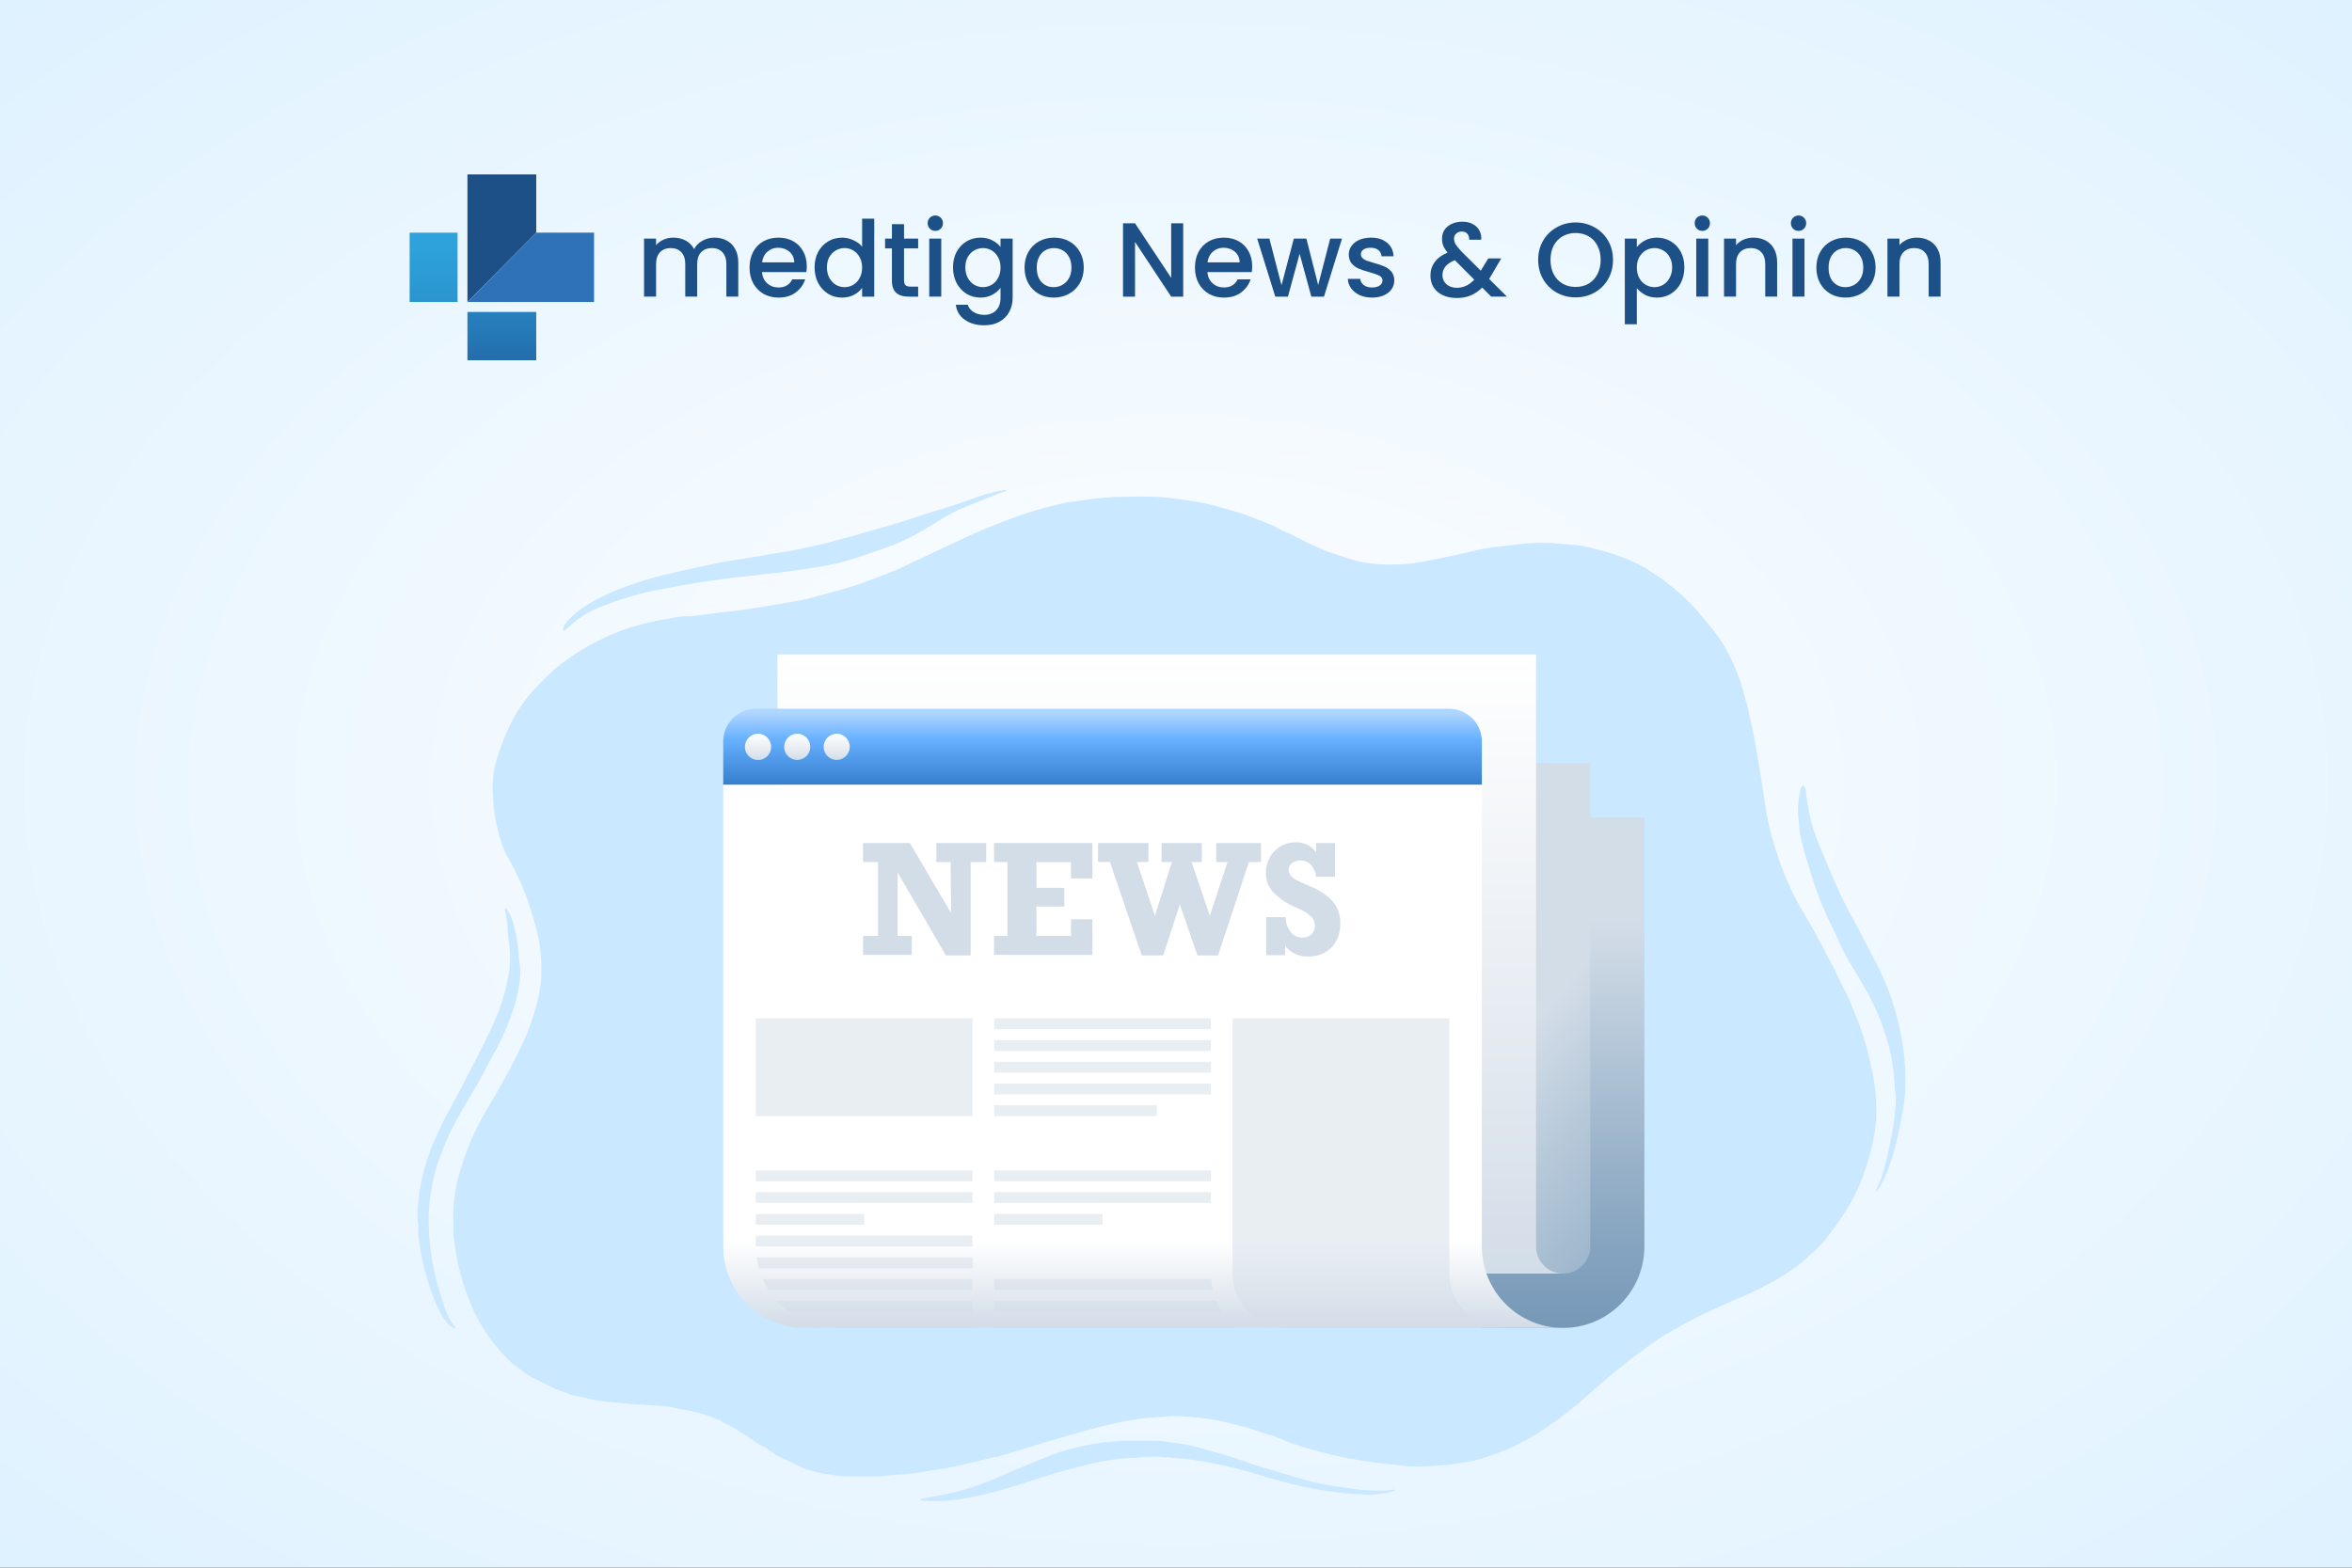 <svg xmlns="http://www.w3.org/2000/svg" width="1200" height="800" viewBox="0 0 1200 800" fill="none"><rect x="0" y="0" width="1200" height="800" fill="#333333" stroke="none"/><path d="M0 800V0H1200V800H0Z" fill="url(#paint0_radial_2419_204)"></path><path d="M977.936 121.266C980.265 121.266 982.344 121.75 984.173 122.717C986.036 123.685 987.488 125.119 988.528 127.019C989.567 128.918 990.087 131.213 990.087 133.901V151.375H984.011V134.815C984.011 132.162 983.348 130.137 982.022 128.739C980.696 127.305 978.885 126.589 976.591 126.589C974.297 126.589 972.469 127.305 971.107 128.739C969.781 130.137 969.118 132.162 969.118 134.815V151.375H962.988V121.75H969.118V125.137C970.121 123.918 971.394 122.968 972.935 122.287C974.512 121.606 976.179 121.266 977.936 121.266Z" fill="#1C5087"></path><path d="M941.555 151.859C938.759 151.859 936.232 151.232 933.973 149.977C931.715 148.687 929.941 146.895 928.65 144.601C927.36 142.271 926.715 139.582 926.715 136.535C926.715 133.525 927.378 130.854 928.704 128.524C930.03 126.194 931.841 124.402 934.135 123.147C936.429 121.893 938.992 121.266 941.823 121.266C944.655 121.266 947.218 121.893 949.512 123.147C951.806 124.402 953.616 126.194 954.943 128.524C956.269 130.854 956.932 133.525 956.932 136.535C956.932 139.546 956.251 142.217 954.889 144.547C953.527 146.877 951.663 148.687 949.297 149.977C946.967 151.232 944.386 151.859 941.555 151.859ZM941.555 146.536C943.132 146.536 944.601 146.16 945.963 145.407C947.361 144.654 948.491 143.525 949.351 142.02C950.211 140.514 950.641 138.686 950.641 136.535C950.641 134.385 950.229 132.575 949.405 131.105C948.58 129.6 947.487 128.47 946.125 127.718C944.763 126.965 943.293 126.589 941.716 126.589C940.139 126.589 938.669 126.965 937.307 127.718C935.981 128.47 934.923 129.6 934.135 131.105C933.346 132.575 932.952 134.385 932.952 136.535C932.952 139.726 933.758 142.199 935.371 143.955C937.02 145.676 939.081 146.536 941.555 146.536Z" fill="#1C5087"></path><path d="M917.648 117.825C916.536 117.825 915.604 117.448 914.852 116.695C914.099 115.943 913.723 115.011 913.723 113.9C913.723 112.788 914.099 111.856 914.852 111.104C915.604 110.351 916.536 109.975 917.648 109.975C918.723 109.975 919.637 110.351 920.39 111.104C921.143 111.856 921.519 112.788 921.519 113.9C921.519 115.011 921.143 115.943 920.39 116.695C919.637 117.448 918.723 117.825 917.648 117.825ZM920.659 121.75V151.375H914.529V121.75H920.659Z" fill="#1C5087"></path><path d="M894.557 121.266C896.887 121.266 898.966 121.75 900.794 122.717C902.658 123.685 904.109 125.119 905.149 127.019C906.188 128.918 906.708 131.213 906.708 133.901V151.375H900.632V134.815C900.632 132.162 899.969 130.137 898.643 128.739C897.317 127.305 895.506 126.589 893.212 126.589C890.918 126.589 889.09 127.305 887.728 128.739C886.402 130.137 885.739 132.162 885.739 134.815V151.375H879.609V121.75H885.739V125.137C886.742 123.918 888.015 122.968 889.556 122.287C891.133 121.606 892.8 121.266 894.557 121.266Z" fill="#1C5087"></path><path d="M868.554 117.825C867.443 117.825 866.511 117.448 865.758 116.695C865.005 115.943 864.629 115.011 864.629 113.9C864.629 112.788 865.005 111.856 865.758 111.104C866.511 110.351 867.443 109.975 868.554 109.975C869.629 109.975 870.543 110.351 871.296 111.104C872.049 111.856 872.425 112.788 872.425 113.9C872.425 115.011 872.049 115.943 871.296 116.695C870.543 117.448 869.629 117.825 868.554 117.825ZM871.565 121.75V151.375H865.435V121.75H871.565Z" fill="#1C5087"></path><path d="M835.122 126.105C836.161 124.743 837.577 123.596 839.369 122.664C841.161 121.732 843.187 121.266 845.445 121.266C848.026 121.266 850.374 121.911 852.488 123.201C854.639 124.456 856.324 126.23 857.543 128.524C858.761 130.818 859.371 133.453 859.371 136.428C859.371 139.403 858.761 142.073 857.543 144.439C856.324 146.769 854.639 148.597 852.488 149.923C850.374 151.214 848.026 151.859 845.445 151.859C843.187 151.859 841.179 151.411 839.423 150.515C837.667 149.583 836.233 148.436 835.122 147.074V165.462H828.992V121.75H835.122V126.105ZM853.134 136.428C853.134 134.385 852.703 132.628 851.843 131.159C851.019 129.653 849.908 128.524 848.51 127.771C847.148 126.983 845.678 126.589 844.101 126.589C842.559 126.589 841.09 126.983 839.692 127.771C838.33 128.56 837.219 129.707 836.358 131.213C835.534 132.718 835.122 134.492 835.122 136.535C835.122 138.579 835.534 140.371 836.358 141.912C837.219 143.418 838.33 144.565 839.692 145.353C841.09 146.142 842.559 146.536 844.101 146.536C845.678 146.536 847.148 146.142 848.51 145.353C849.908 144.529 851.019 143.346 851.843 141.805C852.703 140.263 853.134 138.471 853.134 136.428Z" fill="#1C5087"></path><path d="M803.872 151.752C800.396 151.752 797.187 150.945 794.248 149.332C791.345 147.683 789.033 145.407 787.312 142.504C785.628 139.565 784.785 136.267 784.785 132.611C784.785 128.955 785.628 125.675 787.312 122.771C789.033 119.868 791.345 117.61 794.248 115.997C797.187 114.348 800.396 113.523 803.872 113.523C807.385 113.523 810.593 114.348 813.497 115.997C816.436 117.61 818.748 119.868 820.433 122.771C822.117 125.675 822.96 128.955 822.96 132.611C822.96 136.267 822.117 139.565 820.433 142.504C818.748 145.407 816.436 147.683 813.497 149.332C810.593 150.945 807.385 151.752 803.872 151.752ZM803.872 146.429C806.346 146.429 808.55 145.873 810.486 144.762C812.421 143.615 813.927 142.002 815.002 139.923C816.113 137.808 816.669 135.371 816.669 132.611C816.669 129.851 816.113 127.431 815.002 125.352C813.927 123.273 812.421 121.678 810.486 120.567C808.55 119.456 806.346 118.9 803.872 118.9C801.399 118.9 799.195 119.456 797.259 120.567C795.323 121.678 793.8 123.273 792.689 125.352C791.614 127.431 791.076 129.851 791.076 132.611C791.076 135.371 791.614 137.808 792.689 139.923C793.8 142.002 795.323 143.615 797.259 144.762C799.195 145.873 801.399 146.429 803.872 146.429Z" fill="#1C5087"></path><path d="M760.832 151.375L756.208 146.751C754.416 148.543 752.462 149.887 750.348 150.783C748.233 151.644 745.867 152.074 743.25 152.074C740.598 152.074 738.25 151.608 736.207 150.676C734.164 149.744 732.587 148.418 731.475 146.697C730.364 144.941 729.809 142.916 729.809 140.621C729.809 138.041 730.543 135.747 732.013 133.739C733.483 131.696 735.669 130.083 738.573 128.9C737.533 127.646 736.798 126.481 736.368 125.405C735.938 124.294 735.723 123.075 735.723 121.749C735.723 120.1 736.135 118.631 736.96 117.34C737.82 116.05 739.039 115.028 740.616 114.276C742.193 113.523 744.021 113.146 746.1 113.146C748.215 113.146 750.007 113.559 751.477 114.383C752.982 115.172 754.093 116.265 754.81 117.663C755.563 119.061 755.868 120.62 755.724 122.341H749.595C749.631 121.014 749.308 119.993 748.627 119.276C747.946 118.523 747.014 118.147 745.831 118.147C744.648 118.147 743.681 118.505 742.928 119.222C742.211 119.903 741.852 120.746 741.852 121.749C741.852 122.717 742.121 123.685 742.659 124.653C743.232 125.585 744.218 126.803 745.616 128.309L755.509 138.148L759.327 131.857H765.94L761.101 140.138L759.757 142.342L768.844 151.375H760.832ZM743.25 146.858C746.62 146.858 749.595 145.478 752.176 142.718L742.283 132.771C738.053 134.456 735.938 137.001 735.938 140.406C735.938 142.234 736.619 143.776 737.981 145.03C739.343 146.249 741.1 146.858 743.25 146.858Z" fill="#1C5087"></path><path d="M700.027 151.859C697.697 151.859 695.6 151.447 693.736 150.622C691.908 149.762 690.456 148.615 689.381 147.181C688.305 145.712 687.732 144.081 687.66 142.289H694.005C694.112 143.543 694.704 144.601 695.779 145.461C696.89 146.285 698.27 146.697 699.919 146.697C701.64 146.697 702.966 146.375 703.898 145.73C704.866 145.049 705.35 144.188 705.35 143.149C705.35 142.038 704.812 141.213 703.737 140.676C702.697 140.138 701.03 139.546 698.736 138.901C696.514 138.292 694.704 137.7 693.306 137.127C691.908 136.553 690.689 135.675 689.65 134.492C688.646 133.309 688.144 131.75 688.144 129.815C688.144 128.237 688.61 126.804 689.542 125.513C690.474 124.187 691.8 123.147 693.521 122.395C695.277 121.642 697.284 121.266 699.543 121.266C702.912 121.266 705.618 122.126 707.661 123.846C709.74 125.531 710.852 127.843 710.995 130.782H704.866C704.758 129.456 704.22 128.399 703.253 127.61C702.285 126.822 700.976 126.427 699.328 126.427C697.715 126.427 696.478 126.732 695.618 127.341C694.757 127.951 694.327 128.757 694.327 129.761C694.327 130.549 694.614 131.213 695.188 131.75C695.761 132.288 696.46 132.718 697.284 133.041C698.109 133.327 699.328 133.704 700.941 134.17C703.091 134.743 704.848 135.335 706.21 135.944C707.608 136.518 708.809 137.378 709.812 138.525C710.816 139.672 711.336 141.195 711.371 143.095C711.371 144.78 710.905 146.285 709.973 147.611C709.042 148.938 707.715 149.977 705.995 150.73C704.31 151.483 702.321 151.859 700.027 151.859Z" fill="#1C5087"></path><path d="M684.693 121.752L675.498 151.378H669.046L663.078 129.494L657.11 151.378H650.658L641.41 121.752H647.647L653.83 145.571L660.121 121.752H666.519L672.541 145.463L678.671 121.752H684.693Z" fill="#1C5087"></path><path d="M638.871 135.837C638.871 136.948 638.8 137.951 638.656 138.847H616.02C616.2 141.213 617.078 143.113 618.655 144.547C620.232 145.981 622.168 146.697 624.462 146.697C627.759 146.697 630.089 145.317 631.451 142.557H638.065C637.169 145.282 635.538 147.522 633.172 149.278C630.842 150.999 627.939 151.859 624.462 151.859C621.63 151.859 619.085 151.232 616.827 149.977C614.604 148.687 612.848 146.895 611.558 144.601C610.303 142.271 609.676 139.582 609.676 136.535C609.676 133.489 610.285 130.818 611.504 128.524C612.758 126.194 614.497 124.402 616.719 123.147C618.977 121.893 621.558 121.266 624.462 121.266C627.258 121.266 629.749 121.875 631.935 123.094C634.122 124.312 635.825 126.033 637.043 128.255C638.262 130.442 638.871 132.969 638.871 135.837ZM632.473 133.901C632.437 131.643 631.631 129.833 630.053 128.47C628.476 127.108 626.523 126.427 624.193 126.427C622.078 126.427 620.268 127.108 618.762 128.47C617.257 129.797 616.361 131.607 616.074 133.901H632.473Z" fill="#1C5087"></path><path d="M603.67 151.377H597.54L579.098 123.472V151.377H572.969V113.955H579.098L597.54 141.806V113.955H603.67V151.377Z" fill="#1C5087"></path><path d="M537.566 151.859C534.77 151.859 532.243 151.232 529.985 149.977C527.727 148.687 525.953 146.895 524.662 144.601C523.372 142.271 522.727 139.582 522.727 136.535C522.727 133.525 523.39 130.854 524.716 128.524C526.042 126.194 527.852 124.402 530.146 123.147C532.44 121.893 535.003 121.266 537.835 121.266C540.667 121.266 543.23 121.893 545.524 123.147C547.818 124.402 549.628 126.194 550.954 128.524C552.281 130.854 552.944 133.525 552.944 136.535C552.944 139.546 552.263 142.217 550.901 144.547C549.538 146.877 547.674 148.687 545.309 149.977C542.979 151.232 540.398 151.859 537.566 151.859ZM537.566 146.536C539.143 146.536 540.613 146.16 541.975 145.407C543.373 144.654 544.502 143.525 545.362 142.02C546.223 140.514 546.653 138.686 546.653 136.535C546.653 134.385 546.241 132.575 545.416 131.105C544.592 129.6 543.499 128.47 542.136 127.718C540.774 126.965 539.305 126.589 537.728 126.589C536.15 126.589 534.681 126.965 533.319 127.718C531.992 128.47 530.935 129.6 530.146 131.105C529.358 132.575 528.964 134.385 528.964 136.535C528.964 139.726 529.77 142.199 531.383 143.955C533.032 145.676 535.093 146.536 537.566 146.536Z" fill="#1C5087"></path><path d="M500.21 121.266C502.504 121.266 504.529 121.732 506.286 122.664C508.078 123.56 509.476 124.689 510.479 126.051V121.75H516.663V151.859C516.663 154.583 516.089 157.003 514.942 159.118C513.795 161.268 512.128 162.953 509.942 164.172C507.791 165.39 505.21 166 502.199 166C498.185 166 494.851 165.05 492.199 163.15C489.546 161.286 488.041 158.741 487.682 155.515H493.758C494.224 157.057 495.21 158.293 496.715 159.225C498.256 160.193 500.084 160.677 502.199 160.677C504.673 160.677 506.662 159.924 508.167 158.419C509.709 156.913 510.479 154.727 510.479 151.859V146.913C509.44 148.31 508.024 149.493 506.232 150.461C504.475 151.393 502.468 151.859 500.21 151.859C497.629 151.859 495.263 151.214 493.113 149.923C490.998 148.597 489.313 146.769 488.059 144.439C486.84 142.073 486.23 139.403 486.23 136.428C486.23 133.453 486.84 130.818 488.059 128.524C489.313 126.23 490.998 124.456 493.113 123.201C495.263 121.911 497.629 121.266 500.21 121.266ZM510.479 136.535C510.479 134.492 510.049 132.718 509.189 131.213C508.365 129.707 507.271 128.56 505.909 127.771C504.547 126.983 503.077 126.589 501.5 126.589C499.923 126.589 498.454 126.983 497.091 127.771C495.729 128.524 494.618 129.653 493.758 131.159C492.933 132.628 492.521 134.385 492.521 136.428C492.521 138.471 492.933 140.263 493.758 141.805C494.618 143.346 495.729 144.529 497.091 145.353C498.489 146.142 499.959 146.536 501.5 146.536C503.077 146.536 504.547 146.142 505.909 145.353C507.271 144.565 508.365 143.418 509.189 141.912C510.049 140.371 510.479 138.579 510.479 136.535Z" fill="#1C5087"></path><path d="M477.218 117.825C476.107 117.825 475.175 117.448 474.422 116.695C473.669 115.943 473.293 115.011 473.293 113.9C473.293 112.788 473.669 111.856 474.422 111.104C475.175 110.351 476.107 109.975 477.218 109.975C478.293 109.975 479.207 110.351 479.96 111.104C480.713 111.856 481.089 112.788 481.089 113.9C481.089 115.011 480.713 115.943 479.96 116.695C479.207 117.448 478.293 117.825 477.218 117.825ZM480.229 121.75V151.375H474.099V121.75H480.229Z" fill="#1C5087"></path><path d="M461.244 126.751V143.15C461.244 144.261 461.495 145.068 461.997 145.57C462.535 146.036 463.431 146.269 464.686 146.269H468.449V151.377H463.61C460.85 151.377 458.735 150.731 457.266 149.441C455.796 148.15 455.061 146.054 455.061 143.15V126.751H451.566V121.751H455.061V114.385H461.244V121.751H468.449V126.751H461.244Z" fill="#1C5087"></path><path d="M415.609 136.43C415.609 133.455 416.219 130.821 417.437 128.526C418.692 126.232 420.377 124.458 422.492 123.204C424.642 121.913 427.026 121.268 429.643 121.268C431.578 121.268 433.478 121.698 435.342 122.558C437.242 123.383 438.747 124.494 439.858 125.892V111.59H446.042V151.377H439.858V146.915C438.855 148.349 437.457 149.531 435.664 150.463C433.908 151.395 431.883 151.861 429.589 151.861C427.008 151.861 424.642 151.216 422.492 149.926C420.377 148.6 418.692 146.771 417.437 144.442C416.219 142.076 415.609 139.405 415.609 136.43ZM439.858 136.538C439.858 134.495 439.428 132.72 438.568 131.215C437.743 129.709 436.65 128.562 435.288 127.774C433.926 126.985 432.456 126.591 430.879 126.591C429.302 126.591 427.832 126.985 426.47 127.774C425.108 128.526 423.997 129.656 423.137 131.161C422.312 132.631 421.9 134.387 421.9 136.43C421.9 138.473 422.312 140.266 423.137 141.807C423.997 143.348 425.108 144.531 426.47 145.356C427.868 146.144 429.338 146.538 430.879 146.538C432.456 146.538 433.926 146.144 435.288 145.356C436.65 144.567 437.743 143.42 438.568 141.914C439.428 140.373 439.858 138.581 439.858 136.538Z" fill="#1C5087"></path><path d="M411.621 135.837C411.621 136.948 411.55 137.951 411.406 138.847H388.77C388.95 141.213 389.828 143.113 391.405 144.547C392.982 145.981 394.918 146.697 397.212 146.697C400.509 146.697 402.839 145.317 404.201 142.557H410.815C409.919 145.282 408.288 147.522 405.922 149.278C403.592 150.999 400.689 151.859 397.212 151.859C394.38 151.859 391.835 151.232 389.577 149.977C387.354 148.687 385.598 146.895 384.308 144.601C383.053 142.271 382.426 139.582 382.426 136.535C382.426 133.489 383.035 130.818 384.254 128.524C385.508 126.194 387.247 124.402 389.469 123.147C391.727 121.893 394.308 121.266 397.212 121.266C400.008 121.266 402.499 121.875 404.685 123.094C406.872 124.312 408.575 126.033 409.793 128.255C411.012 130.442 411.621 132.969 411.621 135.837ZM405.223 133.901C405.187 131.643 404.381 129.833 402.804 128.47C401.226 127.108 399.273 126.427 396.943 126.427C394.828 126.427 393.018 127.108 391.512 128.47C390.007 129.797 389.111 131.607 388.824 133.901H405.223Z" fill="#1C5087"></path><path d="M364.464 121.266C366.794 121.266 368.873 121.75 370.701 122.717C372.565 123.685 374.017 125.119 375.056 127.019C376.132 128.918 376.669 131.213 376.669 133.901V151.375H370.594V134.815C370.594 132.162 369.931 130.137 368.604 128.739C367.278 127.305 365.468 126.589 363.174 126.589C360.88 126.589 359.052 127.305 357.69 128.739C356.363 130.137 355.7 132.162 355.7 134.815V151.375H349.624V134.815C349.624 132.162 348.961 130.137 347.635 128.739C346.309 127.305 344.499 126.589 342.205 126.589C339.911 126.589 338.082 127.305 336.72 128.739C335.394 130.137 334.731 132.162 334.731 134.815V151.375H328.602V121.75H334.731V125.137C335.735 123.918 337.007 122.968 338.548 122.287C340.09 121.606 341.739 121.266 343.495 121.266C345.861 121.266 347.976 121.767 349.84 122.771C351.703 123.775 353.137 125.226 354.141 127.126C355.037 125.334 356.435 123.918 358.335 122.879C360.235 121.803 362.278 121.266 364.464 121.266Z" fill="#1C5087"></path><path d="M273.59 159.199H238.492V183.845H273.59V159.199Z" fill="url(#paint1_linear_2419_204)"></path><path d="M233.452 118.734H209V154.111H233.452V118.734Z" fill="url(#paint2_linear_2419_204)"></path><path d="M273.59 89H238.492V154.111L273.59 118.735V89Z" fill="#1C5086"></path><path d="M238.492 154.111H303.09V118.734H273.59L238.492 154.111Z" fill="#3072B8"></path><path d="M578.404 253.424H585.853C590.356 253.426 594.853 253.778 599.302 254.477C603.79 255.056 608.264 255.649 612.751 256.465C617.238 257.281 619.95 258.229 623.595 259.163C627.24 260.098 630.174 261.046 633.504 261.98L637.044 263.297L648.611 267.864C649.536 268.201 650.419 268.643 651.243 269.181C653.357 270.362 655.556 271.383 657.823 272.235C660.297 273.406 662.652 274.578 664.903 275.868L669.733 278.211C672.444 279.264 674.996 280.672 677.76 281.607C680.523 282.542 684.708 283.95 688.13 285.122C690.923 285.953 693.761 286.621 696.631 287.123C699.44 287.599 702.274 287.911 705.119 288.057C706.895 288.176 708.659 288.057 710.383 288.057C715.602 288.116 720.814 287.644 725.938 286.649C734.676 284.885 743.519 283.252 752.125 281.015C756.824 279.925 761.596 279.182 766.404 278.79L771.944 278.092C777.88 277.209 783.882 276.856 789.88 277.039L793.42 277.263L795.42 277.5C798.487 277.737 801.671 277.855 804.738 278.211C807.567 278.588 810.364 279.173 813.107 279.962C815.831 280.672 819.253 281.489 822.201 282.423C826.303 283.74 830.32 285.309 834.229 287.123C838.225 289.06 842.05 291.333 845.664 293.915C848.73 295.903 851.559 298.364 854.507 300.602C857.833 303.38 860.989 306.356 863.956 309.514C865.219 310.715 866.361 312.038 867.364 313.463C869.496 315.924 871.615 318.268 873.615 320.848C875.615 323.428 877.05 325.428 878.576 327.772C881.483 332.407 883.934 337.314 885.893 342.423C887.697 346.754 889.154 351.222 890.249 355.784C890.604 357.548 891.315 359.18 891.67 360.825C893.197 367.512 894.618 374.186 895.802 380.873C896.986 387.56 898.04 394.234 899.106 400.803L900.513 410.175C901.538 417.825 903.278 425.361 905.712 432.685C906.883 436.095 907.83 439.491 909.12 442.887C911.768 449.831 914.921 456.571 918.555 463.054C923.516 471.136 928.109 479.469 932.36 487.906C933.426 490.013 934.597 492 935.782 494.12C936.053 494.521 936.253 494.967 936.373 495.436C938.255 500.359 941.203 504.808 943.217 509.613C946.875 518.288 950.533 526.963 952.77 536.111C953.836 540.337 954.771 544.431 955.6 548.656C957.113 556.458 957.63 564.419 957.14 572.351C956.799 576.341 956.166 580.301 955.245 584.198C953.912 589.89 952.22 595.491 950.178 600.968C948.505 605.661 946.371 610.176 943.809 614.448C940.716 619.874 937.191 625.042 933.268 629.902C931.235 632.799 928.902 635.473 926.306 637.879C923.596 640.104 919.937 643.855 916.279 646.554C909.968 651.006 903.299 654.929 896.342 658.282C892.104 660.389 887.735 662.139 883.379 664.022L874.878 667.892C869.549 670.18 864.352 672.764 859.31 675.632C855.06 677.975 850.704 680.318 846.572 683.017C842.44 685.715 837.137 689.691 832.531 693.205C827.925 696.72 824.398 699.655 820.503 702.946L814.844 707.751L805.408 716.07C801.75 719.006 798.092 721.928 794.315 724.745C786.742 730.402 778.6 735.255 770.023 739.225C767.904 740.173 765.535 740.871 763.179 741.858L760.942 742.569C758.205 743.619 755.406 744.498 752.56 745.201C748.085 746.254 743.598 746.715 739.242 747.544H738.649C731.925 747.887 725.319 748.716 718.594 748.242L710.106 747.307C707.737 747.071 705.382 746.952 703.145 746.597C697.604 745.781 692.169 744.964 686.866 743.964C681.563 742.964 677.786 741.963 673.299 740.792C668.812 739.62 664.456 738.33 660.139 736.842C655.823 735.355 654.125 734.499 651.178 733.328L649.769 732.749C644.926 731.682 640.439 729.695 635.728 728.286L624.042 725.482L619.686 724.535C615.747 723.836 611.771 723.366 607.777 723.126C604.449 722.742 601.098 722.589 597.749 722.665L585.905 723.481C581.509 723.918 577.138 724.586 572.811 725.482C565.508 726.878 558.336 728.76 551.111 730.866L531.885 736.382L523.515 739.015L508.54 743.464H507.947L489.064 747.913C484.748 748.924 480.381 749.706 475.982 750.256C470.784 750.967 465.6 752.257 460.296 752.376C456.661 752.527 453.036 752.878 449.439 753.429H434.701C431.261 753.506 427.821 753.233 424.436 752.612L423.015 752.376C420.374 752.152 417.767 751.64 415.238 750.849C413.58 750.256 411.816 750.032 410.158 749.322L400.841 744.872C399.146 744.147 397.494 743.325 395.893 742.411L391.524 739.475C391.111 739.079 390.63 738.763 390.103 738.541C387.522 737.265 385.076 735.735 382.799 733.973C378.826 731.261 374.691 728.794 370.416 726.588L368.402 725.417C367.937 725.067 367.423 724.788 366.876 724.587C363.52 723.271 360.085 721.955 356.611 720.954C353.308 720.107 349.961 719.444 346.584 718.966C345.787 718.876 344.999 718.717 344.228 718.493C342.555 717.926 340.796 717.65 339.03 717.676L330.542 716.966L322.291 716.505L316.5 715.912C311.675 715.619 306.872 715.034 302.117 714.162L298.696 713.332L294.09 712.398L291.024 711.582C287.839 710.265 284.444 709.462 281.47 707.83C278.496 706.198 275.219 704.776 272.153 703.249C270.769 702.543 269.448 701.719 268.205 700.787L263.48 697.391L261.599 695.983C258.139 692.813 254.944 689.365 252.044 685.676C248.904 681.653 246.101 677.378 243.662 672.894C239.479 664.714 236.31 656.054 234.226 647.106C232.923 641.663 231.978 636.14 231.397 630.573C231.16 627.94 231.397 624.939 231.279 622.135C231.12 613.503 232.397 604.904 235.056 596.69C237.683 587.598 241.32 578.829 245.899 570.547C247.912 566.677 250.268 563.044 252.387 559.411C254.506 555.778 257.822 549.801 260.414 544.931C263.007 540.06 263.836 538.125 265.599 534.729C270.006 525.772 273.218 516.274 275.153 506.48C275.81 503.158 276.166 499.783 276.219 496.397C276.285 492.085 276.047 487.775 275.508 483.497C275.153 480.864 274.679 478.231 274.1 475.77C272.916 471.189 271.613 466.555 270.152 462.172C268.039 455.675 265.398 449.362 262.257 443.295C261.204 441.294 260.257 439.346 259.072 437.319C256.361 432.975 255.124 428.104 253.887 423.129C252.82 418.936 252.111 414.66 251.768 410.347C251.65 407.885 251.413 405.305 251.295 402.725C251.302 395.793 252.582 388.922 255.072 382.453C256.945 377.102 259.191 371.89 261.796 366.854C264.198 362.501 267 358.38 270.165 354.546C273.739 350.374 277.558 346.418 281.601 342.699C282.584 341.731 283.65 340.85 284.786 340.066C289.611 336.179 294.742 332.688 300.13 329.628C302.65 328.174 305.247 326.855 307.907 325.679C314.171 322.625 320.733 320.225 327.489 318.518L334.45 316.885C335.696 316.581 336.957 316.344 338.227 316.175C338.981 316.12 339.729 316.005 340.464 315.832C343.826 315.002 347.267 314.53 350.729 314.424H352.966L365.823 312.778L375.851 311.607L388.116 309.843L409.171 306.21C412.132 305.63 414.961 304.801 417.791 303.985L428.318 301.168C434.351 299.479 440.293 297.484 446.123 295.192L455.44 291.559C458.099 290.53 460.7 289.357 463.231 288.044L486.458 277.145C497.326 271.892 508.471 267.234 519.844 263.191C527.908 260.406 536.141 258.133 544.492 256.386C547.124 255.925 549.756 255.688 552.388 255.332L554.743 254.99C557.038 254.529 559.366 254.252 561.705 254.161C564.534 253.924 567.364 253.582 570.193 253.582L578.404 253.424Z" fill="#CAE8FF"></path><path d="M513.239 250C513.12 250.81 512.53 250.81 512.057 250.927C505.493 253.54 498.757 256.048 492.18 258.843C488.066 260.5 484.111 262.524 480.364 264.891C476.951 266.981 473.656 269.084 470.124 271.056C464.231 274.535 458.003 277.419 451.534 279.664L438.116 284.314C429.916 286.979 421.487 288.89 412.935 290.022L402.813 291.525L391.759 292.831L371.869 295.051C360.578 296.554 349.392 298.304 338.22 300.511C327.126 302.496 316.277 305.653 305.857 309.929C299.764 312.369 294.208 315.967 289.499 320.523L287.727 321.92C287.605 321.86 287.499 321.776 287.412 321.672C287.322 321.566 287.259 321.441 287.228 321.306C287.195 321.169 287.195 321.026 287.228 320.888C287.252 320.754 287.31 320.628 287.398 320.523C287.944 319.063 288.785 317.73 289.867 316.604C293.871 312.072 299.057 308.767 304.309 305.906C310.138 302.871 316.2 300.303 322.439 298.226C333.375 294.307 344.679 291.943 355.97 289.5L367.392 287.057C372.092 286.13 376.923 285.542 381.623 284.732L392.691 282.864C394.214 282.525 395.75 282.407 397.272 282.172C406.922 280.539 416.572 278.449 425.985 276.007C432.339 274.374 438.694 272.402 444.93 270.651C451.166 268.901 456.746 267.399 462.47 265.426L475.888 261.116L487.704 257.511L498.207 253.788C502.717 252.156 507.36 250.911 512.083 250.065L513.239 250Z" fill="#CAE8FF"></path><path d="M920.21 400.689C920.971 401.788 921.378 403.093 921.378 404.43C921.85 407.698 922.322 410.992 922.912 414.247C924.021 420.074 925.781 425.757 928.16 431.19C931.111 438.317 934.05 445.444 937.211 452.465C940.158 459.142 943.46 465.657 947.103 471.981C947.338 472.306 947.532 472.658 947.68 473.031L957.913 492.783C961.83 500.428 964.943 508.459 967.201 516.748C968.952 523.121 970.289 529.6 971.201 536.146C972.077 543.083 972.353 550.082 972.028 557.066C971.792 559.875 971.556 562.684 971.084 565.479C969.667 572.96 968.263 580.559 966.138 588.04C964.761 593.388 962.79 598.565 960.261 603.474C959.434 604.997 958.621 606.388 957.637 607.792C956.653 609.196 957.401 607.91 956.929 608.146L957.401 606.742C959.058 603.414 960.376 599.927 961.336 596.335C963.532 588.128 965.258 579.802 966.505 571.398C966.612 570.528 966.652 569.65 966.623 568.773C966.741 567.369 966.859 565.965 967.095 564.679C967.332 562.541 967.332 560.385 967.095 558.248C966.86 557.214 966.741 556.158 966.741 555.098C966.455 547.026 965.19 539.018 962.976 531.251C960.722 523.264 957.607 515.545 953.688 508.231C950.75 502.732 947.457 497.587 944.4 492.219C942.011 488.353 939.89 484.327 938.051 480.171C936.739 476.903 935.112 473.74 933.578 470.59C930.75 464.783 928.28 458.809 926.179 452.701C924.303 446.861 922.414 441.139 920.774 435.18C919.134 429.222 917.954 425.009 917.823 419.746C917.002 414.137 917.283 408.422 918.649 402.921C918.703 402.451 918.87 402.001 919.134 401.608C919.415 401.221 919.784 400.906 920.21 400.689Z" fill="#CAE8FF"></path><path d="M711.851 760.438L710.786 761.038C706.771 762.043 702.668 762.638 698.537 762.814C697.076 762.812 695.617 762.696 694.173 762.467H692.412C687.221 762.347 682.043 761.399 676.983 760.798C669.784 759.823 662.657 758.355 655.652 756.405C649.646 754.856 643.758 753.067 637.752 751.278C628.815 748.671 619.723 746.647 610.533 745.217C606.182 744.509 601.937 744.269 597.692 743.881C593.467 743.425 589.216 743.269 584.97 743.414L581.211 743.654L579.437 743.881C571.409 744.088 563.43 745.208 555.648 747.219C549.983 748.554 544.332 750.063 538.799 751.612L518.888 757.914C510.548 760.628 502.049 762.813 493.443 764.456C486.215 765.766 478.866 766.245 471.534 765.885L469.878 765.645C469.76 764.817 470.233 764.697 470.588 764.697L476.594 763.629C487.458 761.894 498.058 758.753 508.137 754.282C512.5 752.266 516.982 750.477 521.45 748.701L531.465 744.536C537.53 741.956 543.794 739.889 550.194 738.354C555.752 737.118 561.378 736.226 567.043 735.683C574.587 734.856 582.117 735.323 589.661 735.203C591.716 735.223 593.766 735.424 595.786 735.804C600.728 736.631 605.801 736.992 610.638 738.474C615.475 739.956 620.876 741.211 625.949 742.747C631.022 744.282 637.252 746.672 642.903 748.461L663.932 754.643C672.291 757.313 680.899 758.448 689.613 759.636C694.37 760.346 699.17 760.703 703.978 760.704C706.031 760.786 708.086 760.624 710.103 760.224C710.399 760.09 710.729 760.052 711.047 760.117C711.365 760.181 711.655 760.345 711.877 760.584L711.851 760.438Z" fill="#CAE8FF"></path><path d="M232.118 678.098C230.111 677.157 228.392 675.698 227.137 673.871C224.97 670.823 223.22 667.499 221.932 663.989C218.251 654.954 215.665 645.512 214.229 635.863C213.596 632.609 213.316 629.296 213.396 625.981C213.511 625.679 213.511 625.345 213.396 625.043C212.868 621.297 212.868 617.495 213.396 613.748C213.753 611.634 213.753 609.389 214.11 607.275C215.418 599.841 217.44 592.55 220.148 585.503C220.98 583.39 221.931 581.395 222.882 579.268C223.834 577.141 225.525 573.389 227.018 570.562C228.51 567.735 230.215 564.683 231.761 561.75L232.818 559.98C238.393 549.042 244.193 538.209 249.517 527.151C254.052 518.238 257.32 508.736 259.228 498.92C260.376 493.424 260.576 487.772 259.822 482.208C259.412 479.717 259.174 477.201 259.109 474.678C258.896 471.153 258.384 467.653 257.576 464.215V463.62C258.052 463.277 258.29 463.62 258.514 463.977C260.108 466.214 261.273 468.727 261.949 471.388C263.255 475.919 264.092 480.571 264.446 485.273C264.565 487.915 265.028 490.333 265.265 492.803C265.463 494.283 265.543 495.776 265.503 497.268C265.093 502.247 264.208 507.175 262.861 511.985C259.976 521.554 255.986 530.753 250.971 539.398C250.601 539.995 250.283 540.623 250.019 541.274C246.056 549.042 241.616 556.572 237.23 564.102C231.352 573.542 226.62 583.649 223.133 594.209C221.347 599.891 220.083 605.723 219.355 611.634C218.655 617.486 218.496 623.39 218.88 629.271C219.433 639.173 221.181 648.971 224.085 658.454C225.036 661.981 226.331 665.508 227.52 669.022C228.493 671.594 229.827 674.014 231.484 676.209C231.88 676.685 232.593 677.16 232.118 678.098Z" fill="#CAE8FF"></path><path d="M756.047 417.141H838.985V636.075C838.985 647.1 834.616 657.674 826.839 665.47C819.062 673.265 808.514 677.645 797.516 677.645H756.047V417.141Z" fill="url(#paint3_linear_2419_204)"></path><path d="M700.758 389.426H811.342V636.074C811.342 639.749 809.886 643.273 807.294 645.872C804.701 648.47 801.185 649.93 797.519 649.93H700.758V389.426Z" fill="url(#paint4_linear_2419_204)"></path><path d="M783.694 334V636.074C783.694 639.749 785.15 643.274 787.743 645.872C790.335 648.471 793.851 649.931 797.517 649.931H396.648V334H783.694Z" fill="url(#paint5_linear_2419_204)"></path><path d="M369 400.508V378.337C369 373.927 370.748 369.698 373.858 366.579C376.969 363.461 381.188 361.709 385.588 361.709H739.458C743.857 361.709 748.076 363.461 751.187 366.579C754.298 369.698 756.046 373.927 756.046 378.337V400.508H369Z" fill="url(#paint6_linear_2419_204)"></path><path d="M756.046 400.516V636.078C756.046 647.103 760.415 657.677 768.192 665.472C775.969 673.268 786.516 677.648 797.515 677.648H410.469C399.471 677.648 388.923 673.268 381.146 665.472C373.369 657.677 369 647.103 369 636.078V400.516H756.046Z" fill="url(#paint7_linear_2419_204)"></path><path d="M420.223 381.111C420.223 382.431 420.613 383.723 421.346 384.821C422.078 385.919 423.118 386.776 424.336 387.281C425.553 387.787 426.893 387.919 428.185 387.661C429.478 387.403 430.665 386.767 431.597 385.833C432.528 384.899 433.163 383.709 433.42 382.414C433.677 381.118 433.545 379.775 433.041 378.555C432.537 377.334 431.683 376.291 430.587 375.557C429.491 374.823 428.203 374.432 426.885 374.432C426.01 374.432 425.144 374.604 424.336 374.94C423.527 375.276 422.793 375.768 422.174 376.388C421.555 377.008 421.065 377.744 420.73 378.555C420.395 379.365 420.223 380.233 420.223 381.111Z" fill="url(#paint8_linear_2419_204)"></path><path d="M400.074 381.111C400.074 382.431 400.465 383.723 401.197 384.821C401.929 385.919 402.97 386.776 404.187 387.281C405.405 387.787 406.744 387.919 408.037 387.661C409.329 387.403 410.516 386.767 411.448 385.833C412.38 384.899 413.015 383.709 413.272 382.414C413.529 381.118 413.397 379.775 412.892 378.555C412.388 377.334 411.534 376.291 410.439 375.557C409.343 374.823 408.055 374.432 406.737 374.432C404.97 374.432 403.275 375.135 402.026 376.388C400.776 377.64 400.074 379.339 400.074 381.111Z" fill="url(#paint9_linear_2419_204)"></path><path d="M380.055 381.111C380.049 382.439 380.438 383.74 381.171 384.847C381.904 385.954 382.948 386.818 384.172 387.329C385.396 387.84 386.743 387.975 388.043 387.717C389.344 387.459 390.538 386.82 391.476 385.881C392.413 384.941 393.051 383.743 393.308 382.44C393.565 381.136 393.431 379.786 392.921 378.559C392.411 377.332 391.549 376.285 390.445 375.55C389.34 374.816 388.043 374.426 386.717 374.432C384.95 374.432 383.256 375.135 382.006 376.388C380.757 377.64 380.055 379.339 380.055 381.111Z" fill="url(#paint10_linear_2419_204)"></path><g style="mix-blend-mode:multiply" opacity="0.5"><path d="M628.875 649.934C628.875 657.284 631.788 664.333 636.972 669.53C642.157 674.727 649.189 677.647 656.521 677.647H767.106C759.773 677.647 752.741 674.727 747.557 669.53C742.372 664.333 739.459 657.284 739.459 649.934V519.682H628.875V649.934Z" fill="#D3DDE8"></path></g><g style="mix-blend-mode:multiply" opacity="0.5"><path d="M385.587 569.564H496.172V519.681H385.587V569.564Z" fill="#D3DDE8"></path></g><g style="mix-blend-mode:multiply" opacity="0.5"><path d="M617.811 519.682H507.227V525.224H617.811V519.682Z" fill="#D3DDE8"></path><path d="M617.811 530.764H507.227V536.306H617.811V530.764Z" fill="#D3DDE8"></path><path d="M617.811 541.854H507.227V547.396H617.811V541.854Z" fill="#D3DDE8"></path><path d="M617.811 552.941H507.227V558.484H617.811V552.941Z" fill="#D3DDE8"></path><path d="M590.165 564.021H507.227V569.564H590.165V564.021Z" fill="#D3DDE8"></path><path d="M617.811 597.279H507.227V602.822H617.811V597.279Z" fill="#D3DDE8"></path><path d="M617.811 608.365H507.227V613.908H617.811V608.365Z" fill="#D3DDE8"></path><path d="M562.519 619.451H507.227V624.994H562.519V619.451Z" fill="#D3DDE8"></path><path d="M507.227 658.246V652.703H617.949C618.079 654.566 618.338 656.418 618.723 658.246H507.227Z" fill="#D3DDE8"></path><path d="M507.227 669.332V663.789H620.41C621.145 665.7 622.023 667.553 623.036 669.332H507.227Z" fill="#D3DDE8"></path><path d="M629.478 677.642H507.227V674.871H626.907C627.736 675.841 628.593 676.756 629.478 677.642Z" fill="#D3DDE8"></path></g><g style="mix-blend-mode:multiply" opacity="0.5"><path d="M496.17 597.279H385.586V602.822H496.17V597.279Z" fill="#D3DDE8"></path><path d="M496.17 608.365H385.586V613.908H496.17V608.365Z" fill="#D3DDE8"></path><path d="M440.878 619.451H385.586V624.994H440.878V619.451Z" fill="#D3DDE8"></path></g><g style="mix-blend-mode:multiply" opacity="0.5"><path d="M496.17 630.531H385.586V636.074H496.17V630.531Z" fill="#D3DDE8"></path><path d="M496.174 647.16H387.137C386.63 645.341 386.251 643.489 386.004 641.617H496.174V647.16Z" fill="#D3DDE8"></path><path d="M496.175 658.254H392.032C390.89 656.494 389.9 654.64 389.074 652.711H496.175V658.254Z" fill="#D3DDE8"></path><path d="M496.176 669.332H402.18C399.976 667.699 397.946 665.842 396.125 663.789H496.176V669.332Z" fill="#D3DDE8"></path><path d="M496.168 677.642H427.052C421.994 677.641 416.979 676.702 412.262 674.871H496.168V677.642Z" fill="#D3DDE8"></path></g><path d="M485.052 439.895H477.725V430.195H503.16V439.895H495.225V487.562H482.591L457.959 445.216V477.585H465.202V487.285H440.32V477.585H447.978V439.895H440.32V430.195H464.234L485.218 465.89L485.052 439.895Z" fill="#D3DDE8"></path><path d="M546.43 448.264V439.95H528.791V453.059H543.029V462.62H528.791V477.585H546.43V469.132H557.35V487.285H507.145V477.585H514.001V439.895H507.145V430.195H557.35V448.264H546.43Z" fill="#D3DDE8"></path><path d="M580.049 439.895L589.255 467.304L597.908 439.895H592.655V430.196H613.197V439.895H607.944L617.261 467.304L626.273 439.895H620.523V430.196H643.386V439.895H637.193L621.463 487.562H610.93L601.972 461.512L593.457 487.562H582.537L566.281 439.868H560.227V430.168H585.937V439.868L580.049 439.895Z" fill="#D3DDE8"></path><path d="M671.473 434.905V430.194H681.149V447.459H671.473C671.249 445.127 670.279 442.931 668.708 441.196C667.981 440.482 667.115 439.926 666.163 439.564C665.212 439.201 664.196 439.04 663.179 439.09C661.729 439.054 660.312 439.524 659.17 440.42C658.652 440.804 658.232 441.306 657.943 441.884C657.655 442.462 657.507 443.1 657.512 443.746C657.491 444.863 657.863 445.952 658.562 446.822C659.339 447.719 660.277 448.462 661.327 449.011C662.433 449.593 664.091 450.397 666.303 451.367L668.625 452.365C672.924 454.038 676.796 456.651 679.96 460.014C682.594 463.088 683.967 467.049 683.803 471.099C683.924 473.363 683.59 475.629 682.821 477.762C682.051 479.895 680.862 481.851 679.324 483.514C677.725 485.066 675.825 486.272 673.742 487.058C671.66 487.845 669.438 488.195 667.215 488.087C664.986 488.191 662.767 487.739 660.755 486.772C658.743 485.804 657.001 484.352 655.687 482.544V487.422H646.011V468.023H655.963C655.94 470.802 656.856 473.508 658.562 475.699C659.311 476.601 660.256 477.32 661.325 477.8C662.393 478.281 663.557 478.51 664.727 478.471C665.542 478.491 666.352 478.344 667.108 478.039C667.864 477.734 668.55 477.278 669.123 476.697C669.706 476.141 670.167 475.47 670.477 474.725C670.786 473.981 670.937 473.18 670.92 472.374C670.912 471.491 670.727 470.619 670.376 469.809C670.024 469 669.514 468.27 668.874 467.662C666.822 465.803 664.44 464.346 661.852 463.367C657.272 461.569 653.112 458.842 649.632 455.358C647.166 452.682 645.811 449.163 645.845 445.519C645.811 442.74 646.497 440 647.835 437.566C649.126 435.201 651.038 433.236 653.365 431.885C655.709 430.527 658.371 429.819 661.078 429.834C663.166 429.8 665.232 430.265 667.105 431.192C668.847 432.045 670.349 433.321 671.473 434.905Z" fill="#D3DDE8"></path><defs><radialGradient id="paint0_radial_2419_204" cx="0" cy="0" r="1" gradientUnits="userSpaceOnUse" gradientTransform="translate(600 400) rotate(90) scale(593.5 890.25)"><stop stop-color="#FEFEFF"></stop><stop offset="1" stop-color="#DDF1FF"></stop></radialGradient><linearGradient id="paint1_linear_2419_204" x1="256.048" y1="110.42" x2="256.048" y2="225.674" gradientUnits="userSpaceOnUse"><stop stop-color="#2DA2DB"></stop><stop offset="0.54" stop-color="#2577B5"></stop><stop offset="1" stop-color="#27438B"></stop></linearGradient><linearGradient id="paint2_linear_2419_204" x1="221.226" y1="126.185" x2="221.226" y2="291.649" gradientUnits="userSpaceOnUse"><stop stop-color="#2DA2DB"></stop><stop offset="0.54" stop-color="#2577B5"></stop><stop offset="1" stop-color="#27438B"></stop></linearGradient><linearGradient id="paint3_linear_2419_204" x1="797.516" y1="677.645" x2="797.516" y2="417.141" gradientUnits="userSpaceOnUse"><stop stop-color="#7698B7"></stop><stop offset="0.24" stop-color="#8EAAC4"></stop><stop offset="0.74" stop-color="#CCD8E4"></stop><stop offset="0.8" stop-color="#D3DDE8"></stop></linearGradient><linearGradient id="paint4_linear_2419_204" x1="848.139" y1="597.164" x2="659.243" y2="439.04" gradientUnits="userSpaceOnUse"><stop stop-color="#9FB7CD"></stop><stop offset="0.2" stop-color="#B7C9D9"></stop><stop offset="0.4" stop-color="#D3DDE8"></stop></linearGradient><linearGradient id="paint5_linear_2419_204" x1="597.083" y1="649.931" x2="597.083" y2="334" gradientUnits="userSpaceOnUse"><stop stop-color="#D3DDE8"></stop><stop offset="0.42" stop-color="#E7ECF2"></stop><stop offset="1" stop-color="white"></stop></linearGradient><linearGradient id="paint6_linear_2419_204" x1="562.523" y1="407.63" x2="562.523" y2="363.843" gradientUnits="userSpaceOnUse"><stop stop-color="#3072B8"></stop><stop offset="0.03" stop-color="#2872C1"></stop><stop offset="0.69" stop-color="#66B0FF"></stop><stop offset="1" stop-color="#AFD6FF"></stop></linearGradient><linearGradient id="paint7_linear_2419_204" x1="583.257" y1="676.207" x2="583.257" y2="407.084" gradientUnits="userSpaceOnUse"><stop stop-color="#D3DDE8"></stop><stop offset="0.07" stop-color="#E7ECF2"></stop><stop offset="0.16" stop-color="white"></stop></linearGradient><linearGradient id="paint8_linear_2419_204" x1="426.885" y1="387.817" x2="426.885" y2="374.432" gradientUnits="userSpaceOnUse"><stop stop-color="#D3DDE8"></stop><stop offset="0.42" stop-color="#E7ECF2"></stop><stop offset="1" stop-color="white"></stop></linearGradient><linearGradient id="paint9_linear_2419_204" x1="406.737" y1="387.817" x2="406.737" y2="374.432" gradientUnits="userSpaceOnUse"><stop stop-color="#D3DDE8"></stop><stop offset="0.42" stop-color="#E7ECF2"></stop><stop offset="1" stop-color="white"></stop></linearGradient><linearGradient id="paint10_linear_2419_204" x1="386.717" y1="387.817" x2="386.717" y2="374.432" gradientUnits="userSpaceOnUse"><stop stop-color="#D3DDE8"></stop><stop offset="0.42" stop-color="#E7ECF2"></stop><stop offset="1" stop-color="white"></stop></linearGradient></defs></svg>